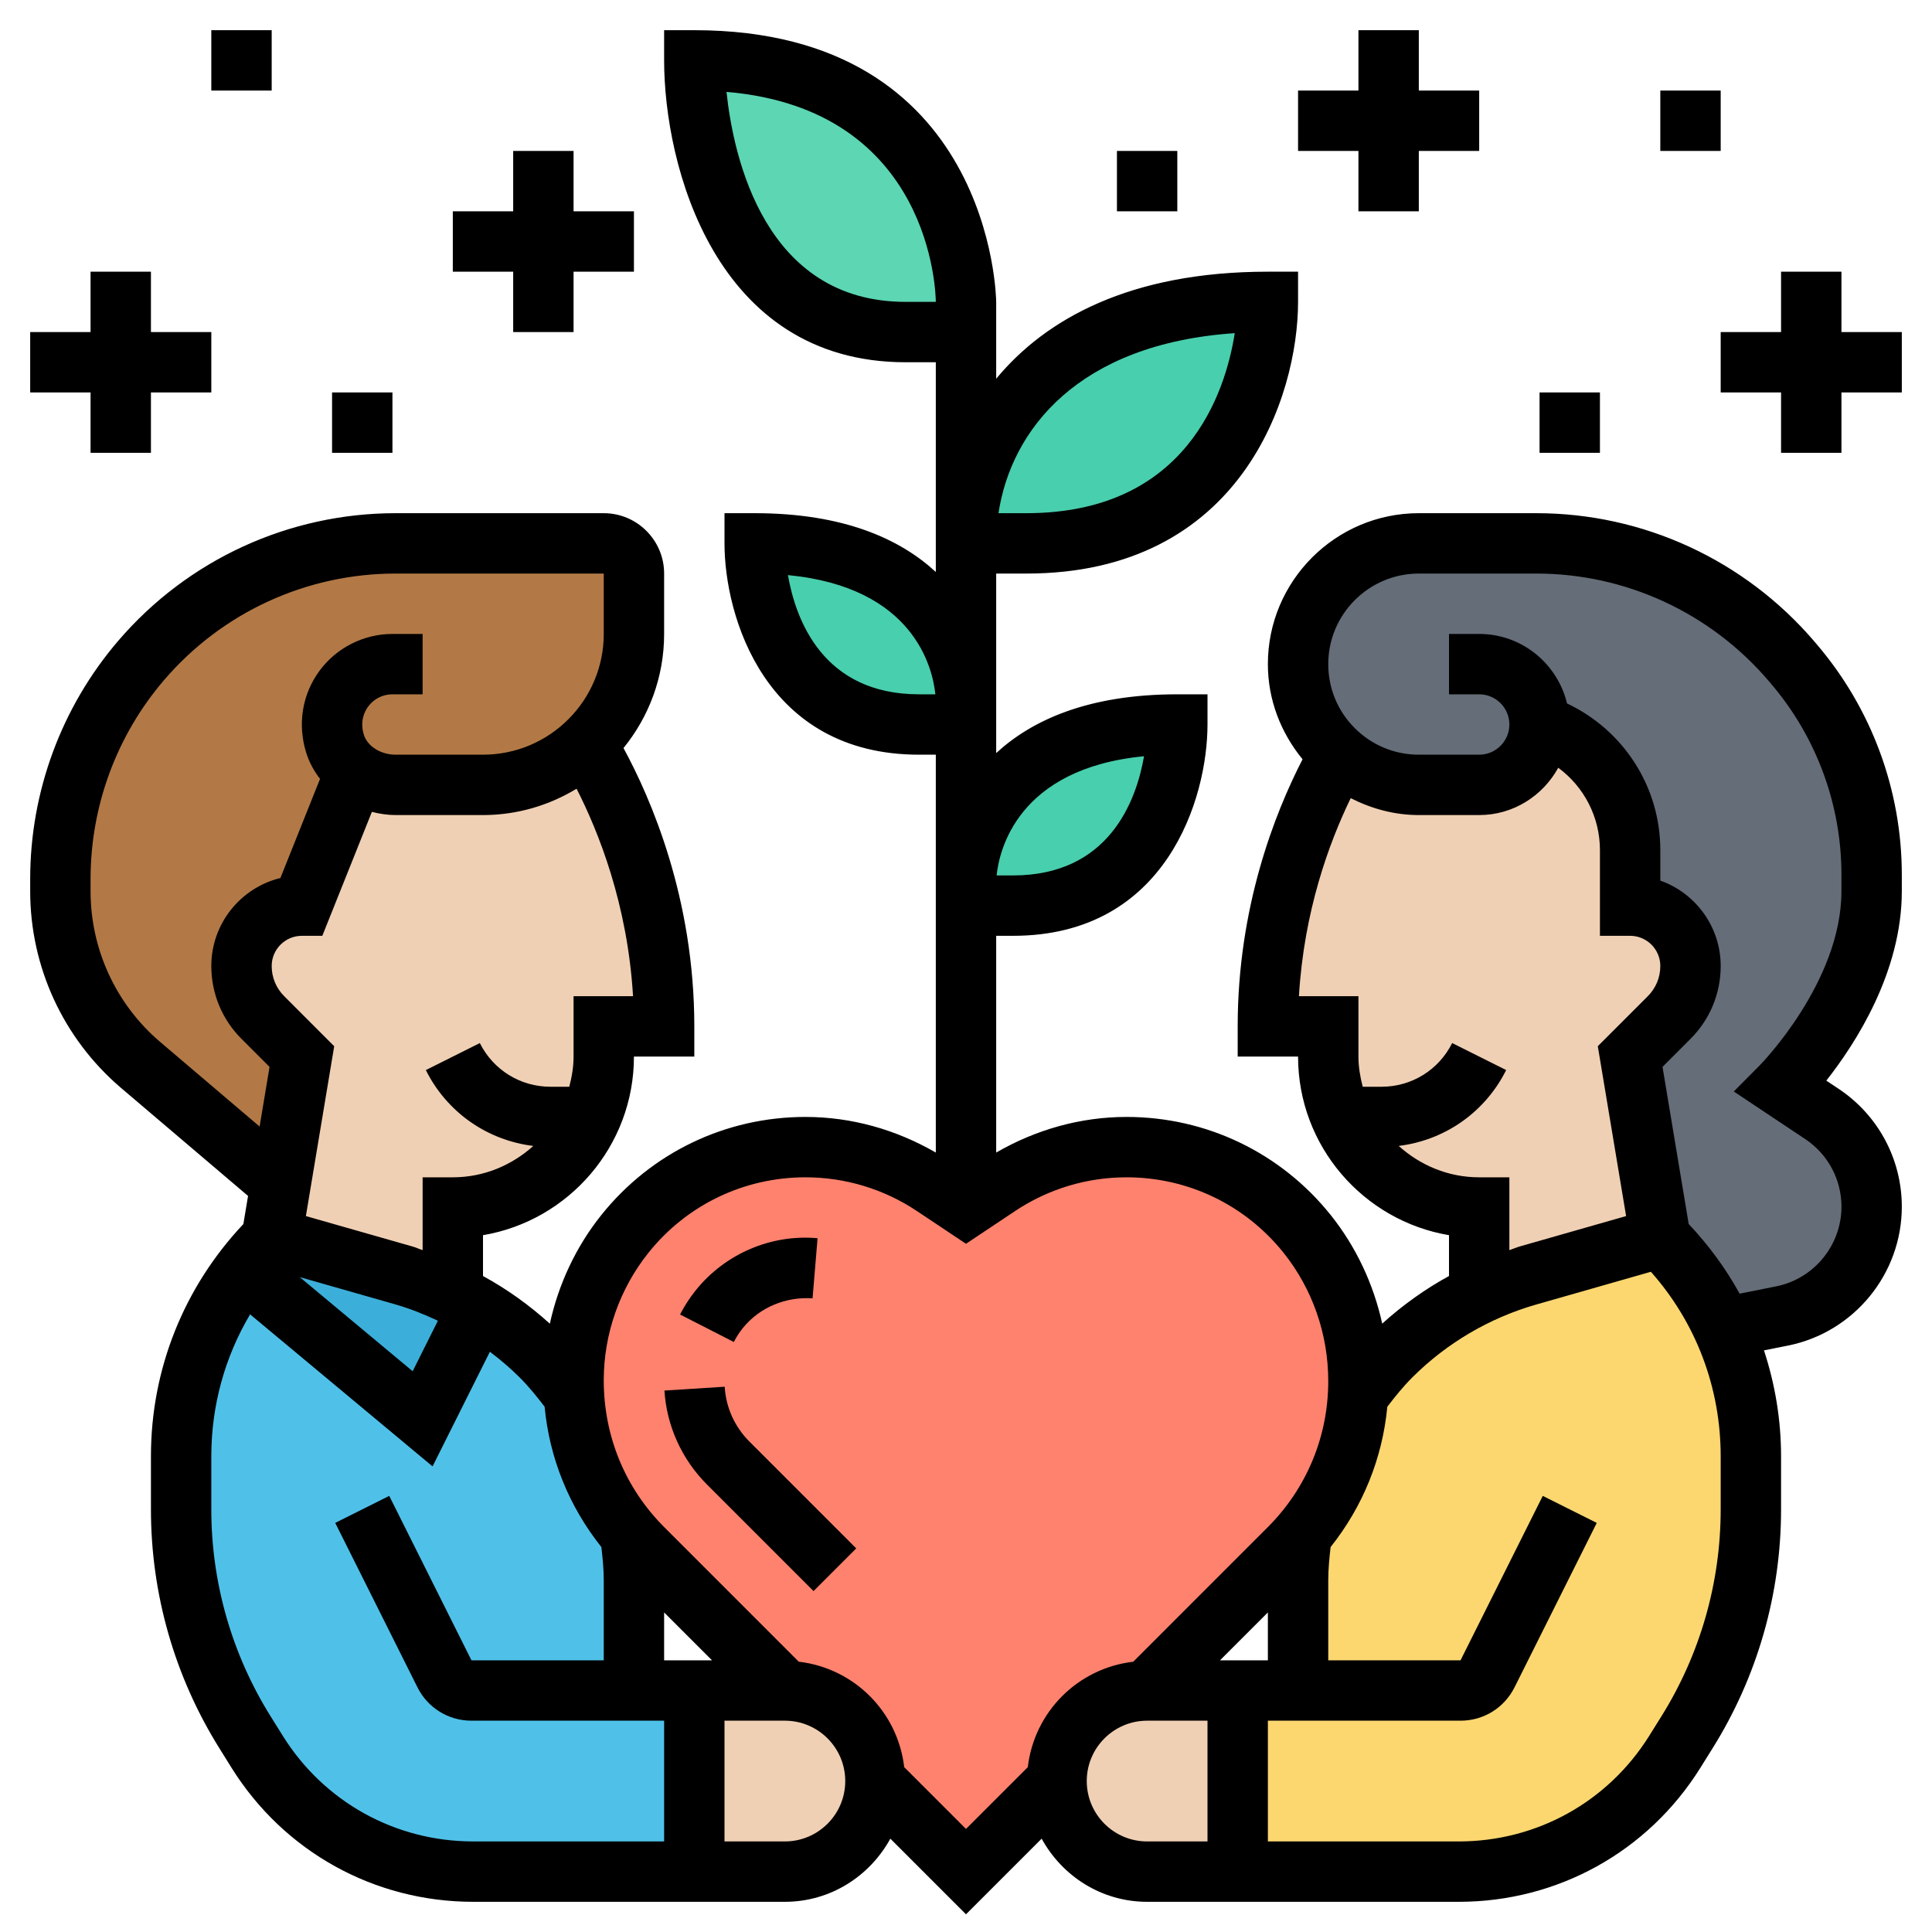 <svg id="_x33_0" enable-background="new 0 0 64 64" height="512" viewBox="0 0 64 64" width="512" xmlns="http://www.w3.org/2000/svg"><g><g><g><path d="m15.84 43.31-1.84 3.69-5.9-4.92-.02-.02c.28-.37.59-.73.92-1.06l4.38 1.25c.56.16 1.1.36 1.62.62.29.13.57.28.84.44z" fill="#3bafda"/></g><g><path d="m23 56v6h-7.32c-2.91 0-5.62-1.5-7.16-3.97l-.4-.64c-1.39-2.21-2.12-4.78-2.12-7.39v-1.76c0-2.24.74-4.41 2.08-6.18l.02.02 5.9 4.92 1.84-3.69c.76.44 1.46.99 2.08 1.61.4.4.77.83 1.09 1.28h.01c.09 1.71.75 3.35 1.88 4.65l-.01.01c.07.49.11.99.11 1.49v3.65z" fill="#4fc1e9"/></g><g><path d="m11.78 25.56-.01.01-1.77 4.43c-.55 0-1.05.22-1.41.59-.37.36-.59.86-.59 1.41 0 .64.25 1.25.71 1.71l1.29 1.29-.7 4.22-4.66-3.96c-1.68-1.43-2.64-3.53-2.64-5.74v-.4c0-1.33.24-2.64.69-3.86.45-1.23 1.13-2.38 1.99-3.38 2.11-2.46 5.18-3.88 8.42-3.88h6.9c.55 0 1 .45 1 1v2c0 1.44-.61 2.73-1.58 3.64-.89.85-2.1 1.36-3.42 1.36h-2.89c-.48 0-.96-.15-1.33-.44z" fill="#b27946"/></g><g><path d="m43 56v-3.65c0-.5.04-1 .11-1.49l-.01-.01c1.13-1.3 1.79-2.94 1.88-4.65h.01c.32-.45.69-.88 1.09-1.28.85-.85 1.84-1.55 2.92-2.05.52-.26 1.06-.46 1.62-.62l4.38-1.25c.87.87 1.57 1.89 2.07 2.99h.01c.6 1.33.92 2.77.92 4.25v1.76c0 2.61-.73 5.18-2.12 7.39l-.4.64c-1.54 2.47-4.25 3.97-7.16 3.97h-7.32v-6z" fill="#fcd770"/></g><g><path d="m51 24c0 .55-.22 1.05-.59 1.41-.36.37-.86.59-1.41.59h-2c-1.01 0-1.93-.38-2.64-1-.83-.73-1.36-1.8-1.36-3 0-1.1.45-2.1 1.17-2.83.73-.72 1.73-1.17 2.83-1.17h3.9c3.23 0 6.31 1.42 8.43 3.89l.08.09c1.67 1.95 2.59 4.43 2.59 7v.54c0 3.48-3 6.48-3 6.48l1.36.9c1.02.69 1.64 1.84 1.64 3.07 0 .88-.31 1.7-.84 2.34-.52.65-1.26 1.11-2.13 1.28l-1.95.4h-.01c-.5-1.1-1.2-2.12-2.07-2.99l-1-6 1.29-1.29c.46-.46.71-1.07.71-1.71 0-.55-.22-1.05-.59-1.41-.36-.37-.86-.59-1.41-.59v-1.84c0-1.89-1.21-3.56-3-4.16z" fill="#656d78"/></g><g><path d="m45 45.72v.03c0 .15 0 .3-.02.45-.09 1.71-.75 3.35-1.88 4.65-.12.15-.26.31-.4.45l-4.7 4.7c-1.66 0-3 1.34-3 3l-3 3-3-3c0-1.66-1.34-3-3-3l-4.7-4.7c-.14-.14-.28-.3-.4-.45-1.13-1.3-1.79-2.94-1.88-4.65-.02-.15-.02-.3-.02-.45v-.03c0-1.76.6-3.47 1.7-4.85.72-.91 1.64-1.62 2.66-2.11 1.02-.5 2.16-.76 3.32-.76 1.51 0 2.99.45 4.25 1.29l1.07.71 1.07-.71c1.26-.84 2.74-1.29 4.25-1.29 1.16 0 2.3.26 3.32.76 1.02.49 1.94 1.2 2.66 2.11 1.1 1.38 1.7 3.09 1.7 4.85z" fill="#ff826e"/></g><g><path d="m41 56v6h-3c-.83 0-1.58-.34-2.12-.88s-.88-1.29-.88-2.12c0-1.66 1.34-3 3-3z" fill="#f0d0b4"/></g><g><path d="m26 56c1.66 0 3 1.34 3 3 0 .83-.34 1.58-.88 2.12s-1.29.88-2.12.88h-3v-6z" fill="#f0d0b4"/></g><g><path d="m19.58 37c-.77 1.76-2.53 3-4.58 3v2.86.01c-.52-.26-1.06-.46-1.62-.62l-4.38-1.25.3-1.78.7-4.22-1.29-1.29c-.46-.46-.71-1.07-.71-1.71 0-.55.22-1.05.59-1.41.36-.37.86-.59 1.41-.59l1.77-4.43.01-.01c.37.29.85.44 1.33.44h2.89c1.32 0 2.53-.51 3.42-1.36.83 1.36 2.58 4.78 2.58 9.36h-2v1c0 .71-.15 1.39-.42 2z" fill="#f0d0b4"/></g><g><path d="m51 24c1.79.6 3 2.27 3 4.16v1.84c.55 0 1.05.22 1.41.59.37.36.59.86.59 1.41 0 .64-.25 1.25-.71 1.71l-1.29 1.29 1 6-4.38 1.25c-.56.16-1.1.36-1.62.62v-.01-2.86c-2.05 0-3.81-1.24-4.58-3-.27-.61-.42-1.29-.42-2v-1h-2c0-4.22 1.48-7.45 2.36-8.99v-.01c.71.62 1.63 1 2.64 1h2c.55 0 1.05-.22 1.41-.59.37-.36.59-.86.59-1.41z" fill="#f0d0b4"/></g><g><path d="m39 24s0 6-5.44 6h-1.56v-.78s0-5.22 7-5.22z" fill="#48cfad"/></g><g><path d="m25 18c7 0 7 5.22 7 5.22v.78h-1.56c-5.44 0-5.44-6-5.44-6z" fill="#48cfad"/></g><g><path d="m42 10s0 8-8 8h-2c0-3 2-8 10-8z" fill="#48cfad"/></g><g><path d="m32 10v1h-2c-7 0-7-9-7-9 9 0 9 8 9 8z" fill="#5cd6b3"/></g></g><g><path d="m60.094 21.239c-2.31-2.694-5.663-4.239-9.199-4.239h-3.895c-2.757 0-5 2.243-5 5 0 1.167.418 2.261 1.149 3.152-.927 1.8-2.149 4.914-2.149 8.848v1h2c0 2.968 2.166 5.439 5 5.917v1.353c-.797.435-1.537.966-2.212 1.577-.288-1.307-.865-2.545-1.708-3.599-1.652-2.063-4.116-3.248-6.761-3.248-1.528 0-3.004.42-4.319 1.18v-7.18h.556c5.097 0 6.444-4.579 6.444-7v-1h-1c-2.961 0-4.825.863-6 1.947v-5.947h1c7.119 0 9-5.887 9-9v-1h-1c-4.572 0-7.367 1.573-9 3.546v-2.546c0-.09-.114-9-10-9h-1v1c0 3.459 1.672 10 8 10h1v6 .947c-1.175-1.084-3.039-1.947-6-1.947h-1v1c0 2.421 1.347 7 6.444 7h.556v13.18c-1.315-.76-2.79-1.18-4.319-1.18-2.645 0-5.109 1.185-6.761 3.249-.841 1.051-1.418 2.287-1.706 3.6-.675-.612-1.415-1.143-2.214-1.579v-1.353c2.834-.478 5-2.949 5-5.917h2v-1c0-4.234-1.432-7.539-2.346-9.22.84-1.032 1.346-2.348 1.346-3.78v-2c0-1.103-.897-2-2-2h-6.895c-3.536 0-6.885 1.54-9.187 4.226-1.881 2.194-2.918 4.997-2.918 7.889v.406c0 2.503 1.09 4.873 2.993 6.504l4.224 3.592-.155.931c-1.971 2.092-3.062 4.807-3.062 7.694v1.758c0 2.806.786 5.545 2.272 7.921l.401.644c1.737 2.777 4.729 4.435 8.004 4.435h10.323c1.511 0 2.814-.852 3.494-2.092l2.506 2.506 2.506-2.506c.68 1.24 1.983 2.092 3.494 2.092h10.323c3.275 0 6.267-1.658 8.003-4.437l.401-.642c1.487-2.376 2.273-5.115 2.273-7.921v-1.758c0-1.211-.199-2.39-.566-3.509l.796-.159c2.184-.438 3.77-2.372 3.77-4.6 0-1.571-.781-3.03-2.088-3.902l-.413-.275c.975-1.237 2.501-3.601 2.501-6.276v-.539c.001-2.806-1.003-5.523-2.83-7.653zm-22.196 3.812c-.258 1.486-1.165 3.949-4.342 3.949h-.542c.084-.813.679-3.542 4.884-3.949zm3.005-14.015c-.307 1.955-1.586 5.964-6.903 5.964h-.924c.421-2.771 2.647-5.613 7.827-5.964zm-10.903-1.036c-4.664 0-5.703-4.78-5.934-6.956 6.808.578 6.932 6.686 6.934 6.956zm19 29c-1.028 0-1.956-.4-2.666-1.04 1.526-.187 2.859-1.111 3.56-2.513l-1.789-.895c-.446.893-1.343 1.448-2.341 1.448h-.622c-.084-.322-.142-.653-.142-1v-2h-1.971c.166-2.818.998-5.082 1.715-6.56.694.352 1.455.56 2.256.56h2c1.132 0 2.108-.638 2.619-1.567.852.627 1.381 1.63 1.381 2.729v2.838h1c.551 0 1 .448 1 1 0 .378-.147.732-.414 1l-1.657 1.657.938 5.627-3.526 1.007c-.116.033-.226.085-.341.122v-2.413zm-8.586 16 1.586-1.586v1.586zm-9.97-32c-3.178 0-4.085-2.465-4.343-3.949 4.181.4 4.795 3.082 4.884 3.949zm-8.444 32v-1.586l1.586 1.586zm-8.892-11.787c.482.138.946.327 1.398.538l-.836 1.673-3.742-3.119zm5.892-10.213v2c0 .347-.058.678-.142 1h-.622c-.998 0-1.895-.555-2.341-1.447l-1.789.895c.701 1.402 2.034 2.326 3.56 2.513-.71.639-1.638 1.039-2.666 1.039h-1v2.412c-.116-.037-.226-.089-.342-.122l-3.525-1.006.938-5.626-1.656-1.658c-.268-.268-.415-.622-.415-1 0-.552.449-1 1-1h.677l1.642-4.105c.254.063.517.105.788.105h2.893c1.135 0 2.194-.323 3.1-.873.731 1.434 1.69 3.836 1.87 6.873zm-13.708 1.504c-1.457-1.248-2.292-3.064-2.292-4.983v-.406c0-2.416.865-4.756 2.437-6.589 1.921-2.241 4.716-3.526 7.668-3.526h6.895v2c0 2.206-1.794 4-4 4h-2.893c-.493 0-.937-.278-1.054-.662-.139-.454.029-.778.142-.931.191-.259.484-.407.805-.407h1v-2h-1c-.948 0-1.85.455-2.414 1.218-.573.775-.736 1.762-.446 2.706.099.322.259.616.462.877l-1.313 3.284c-1.312.32-2.289 1.506-2.289 2.915 0 .911.355 1.769 1 2.414l.929.929-.329 1.975zm4.078 23.001-.402-.644c-1.287-2.058-1.968-4.431-1.968-6.861v-1.758c0-1.681.449-3.293 1.285-4.702l6.044 5.036 1.899-3.797c.347.262.68.544.988.852.3.301.568.632.825.968.161 1.708.813 3.31 1.88 4.649.043.365.079.734.079 1.102v2.65h-4.382l-2.724-5.447-1.789.895 2.724 5.447c.341.681 1.026 1.105 1.789 1.105h6.382v4h-6.323c-2.581 0-4.939-1.307-6.307-3.495zm16.63 3.495h-2v-4h2c1.103 0 2 .897 2 2s-.897 2-2 2zm3.953-2.461c-.214-1.834-1.659-3.279-3.493-3.493l-4.456-4.457c-1.292-1.291-2.004-3.01-2.004-4.867 0-1.529.526-3.029 1.481-4.223 1.271-1.588 3.166-2.499 5.2-2.499 1.319 0 2.597.387 3.694 1.118l1.625 1.084 1.625-1.084c1.097-.731 2.375-1.118 3.694-1.118 2.034 0 3.929.911 5.2 2.499.955 1.193 1.481 2.693 1.481 4.252 0 1.828-.712 3.547-2.004 4.839l-4.456 4.457c-1.834.214-3.279 1.659-3.493 3.493l-2.047 2.046zm6.047.461c0-1.103.897-2 2-2h2v4h-2c-1.103 0-2-.897-2-2zm21-9c0 2.43-.681 4.803-1.968 6.862l-.401.642c-1.369 2.189-3.727 3.496-6.308 3.496h-6.323v-4h6.382c.763 0 1.448-.424 1.789-1.105l2.724-5.447-1.789-.895-2.724 5.447h-4.382v-2.65c0-.368.036-.736.078-1.102 1.063-1.334 1.715-2.931 1.879-4.648.257-.337.525-.668.825-.969 1.139-1.138 2.56-1.974 4.108-2.417l3.798-1.085c1.496 1.689 2.312 3.839 2.312 6.113zm4-20.479c0 3.011-2.681 5.745-2.708 5.772l-.858.864 2.369 1.578c.75.5 1.198 1.337 1.198 2.238 0 1.277-.91 2.388-2.162 2.639l-1.212.242c-.455-.83-1.023-1.602-1.687-2.307l-.867-5.205.927-.928c.645-.646 1-1.503 1-2.414 0-1.304-.836-2.416-2-2.829v-1.009c0-2.104-1.222-3.977-3.09-4.859-.316-1.318-1.497-2.303-2.91-2.303h-1v2h1c.551 0 1 .448 1 1s-.449 1-1 1h-2c-.801 0-1.555-.313-2.121-.879-.567-.566-.879-1.319-.879-2.121 0-1.654 1.346-3 3-3h3.895c2.951 0 5.751 1.291 7.681 3.541l.076.09c1.516 1.767 2.35 4.022 2.348 6.351z"/><path d="m24.604 43.998c.557-.696 1.436-1.05 2.313-.988l.166-1.992c-1.538-.141-3.067.515-4.04 1.73-.198.248-.372.516-.515.797l1.781.91c.082-.161.182-.315.295-.457z"/><path d="m24.006 45.937-1.996.127c.074 1.172.575 2.277 1.409 3.112l3.531 3.531 1.414-1.414-3.531-3.531c-.497-.497-.783-1.129-.827-1.825z"/><path d="m61 11v-2h-2v2h-2v2h2v2h2v-2h2v-2z"/><path d="m45 7h2v-2h2v-2h-2v-2h-2v2h-2v2h2z"/><path d="m37 5h2v2h-2z"/><path d="m51 13h2v2h-2z"/><path d="m55 3h2v2h-2z"/><path d="m3 15h2v-2h2v-2h-2v-2h-2v2h-2v2h2z"/><path d="m17 11h2v-2h2v-2h-2v-2h-2v2h-2v2h2z"/><path d="m11 13h2v2h-2z"/><path d="m7 1h2v2h-2z"/></g></g></svg>